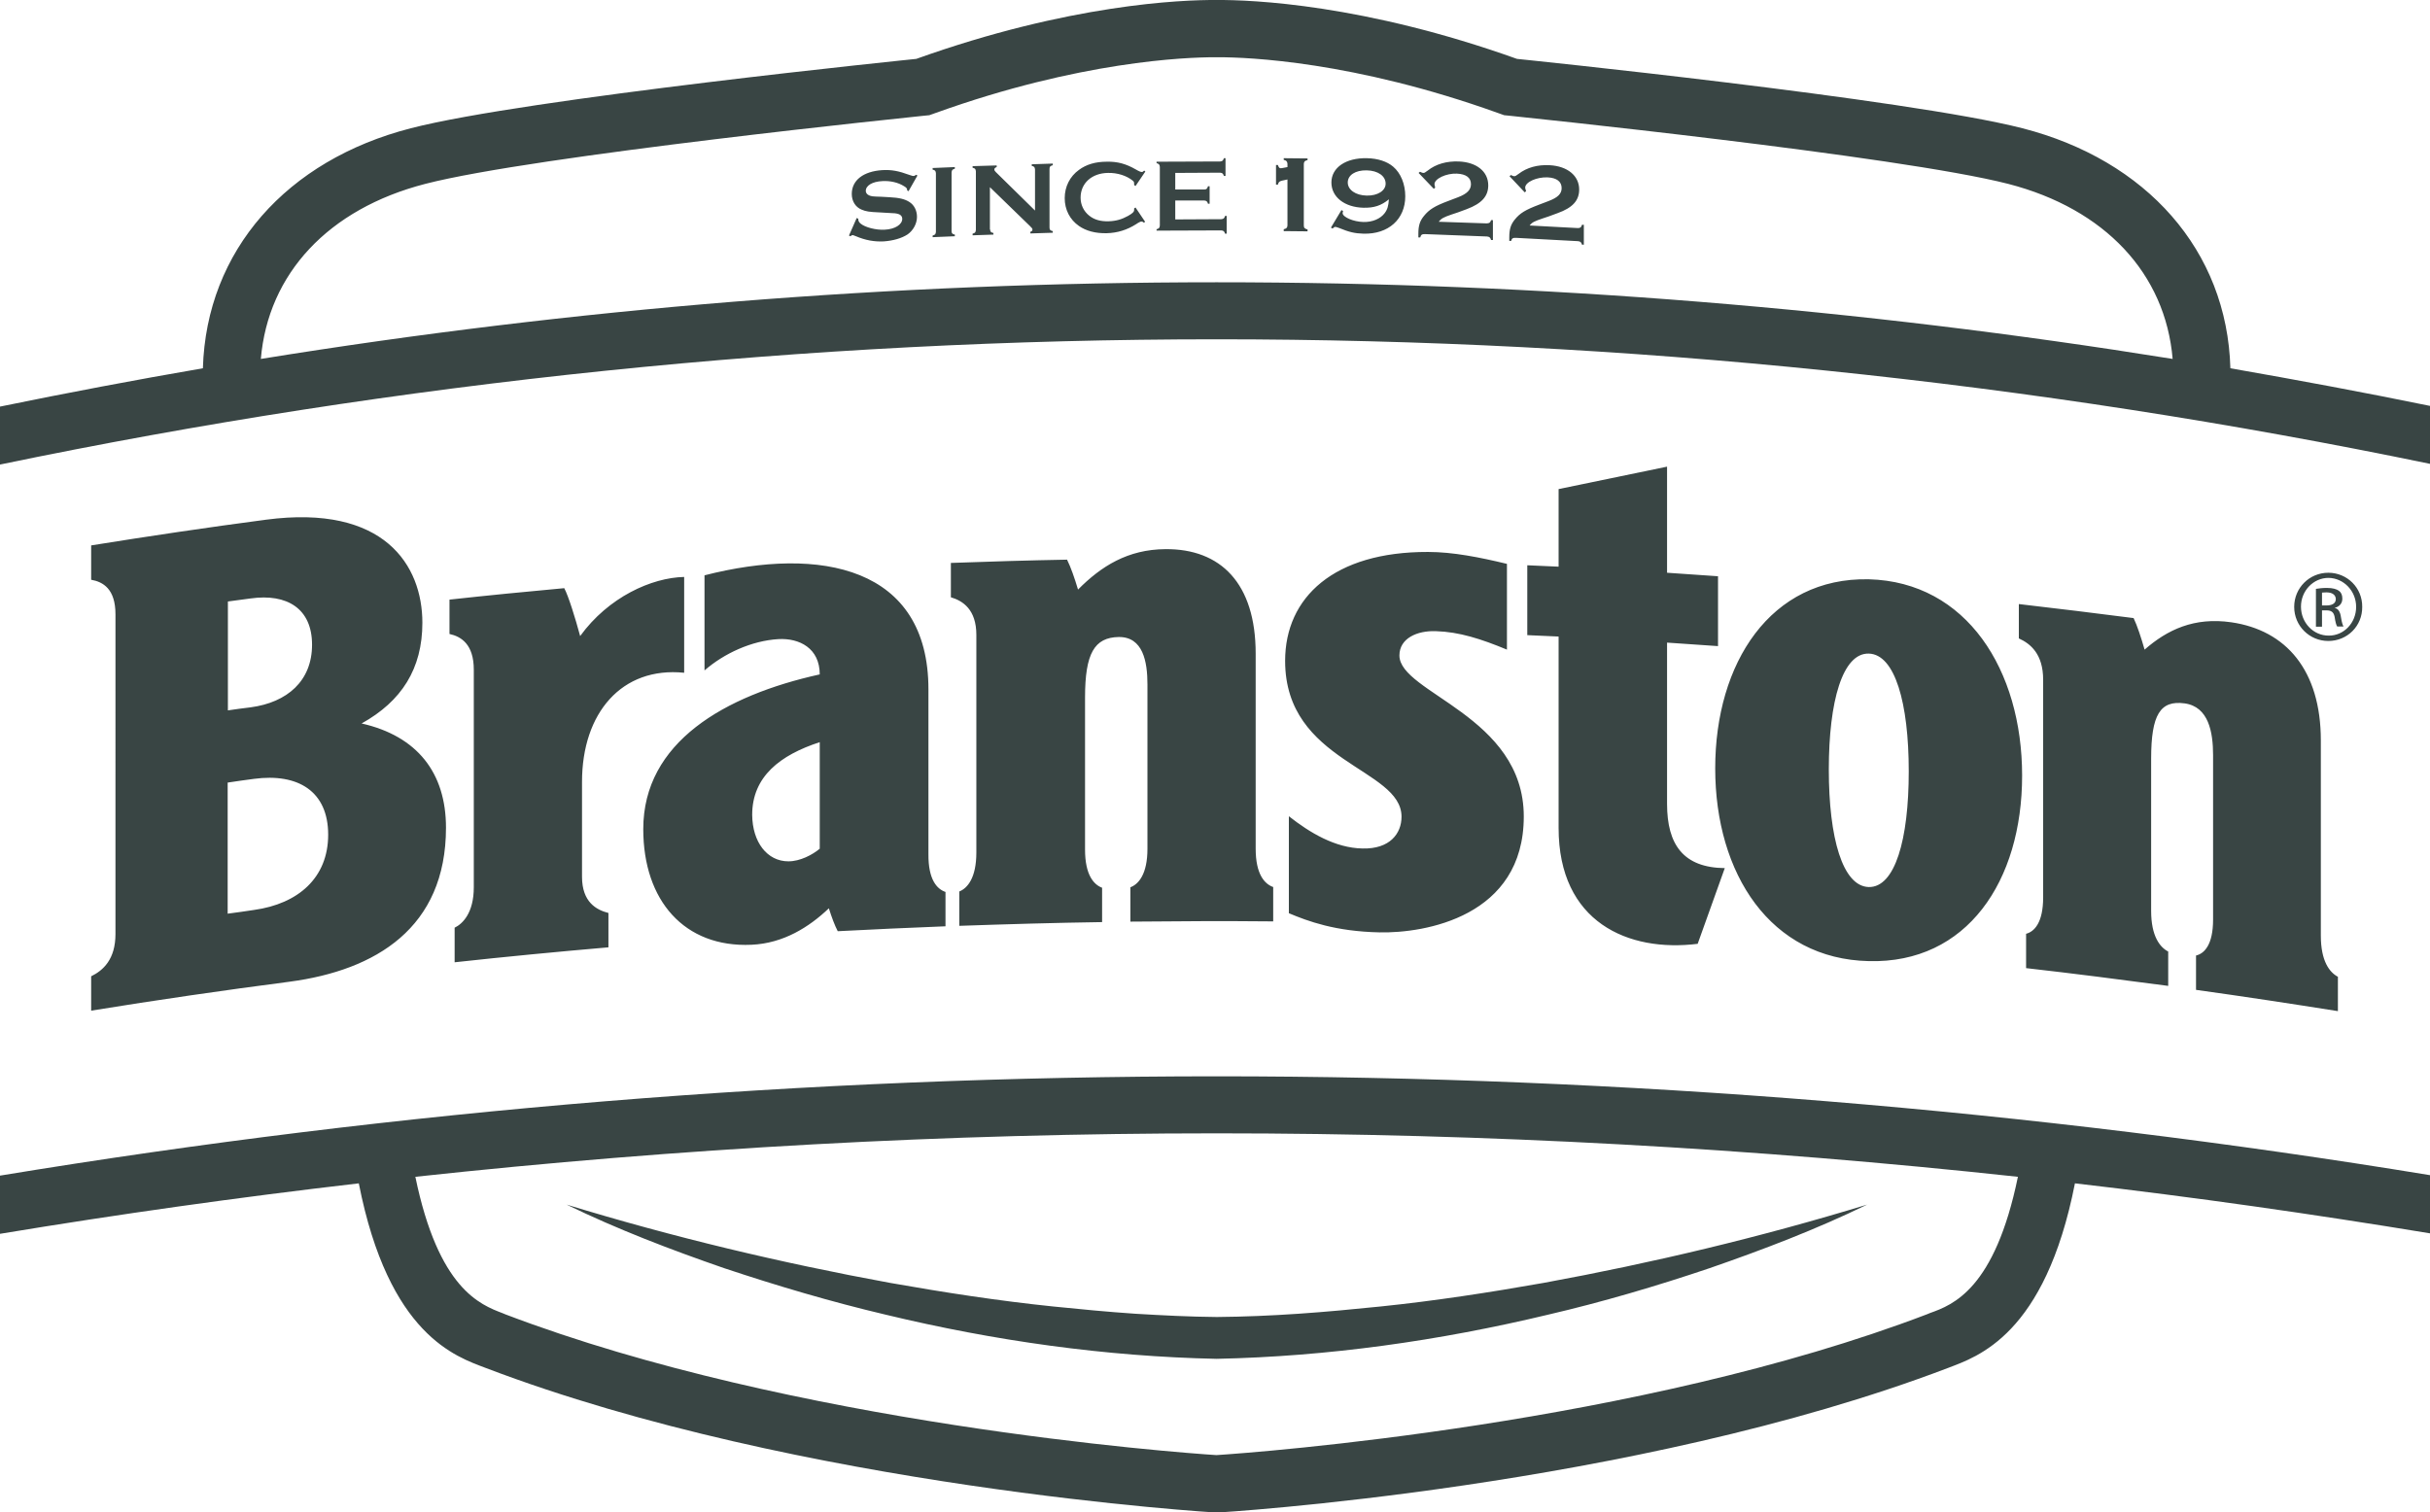 <?xml version="1.0" encoding="UTF-8"?> <svg xmlns="http://www.w3.org/2000/svg" xmlns:xlink="http://www.w3.org/1999/xlink" version="1.1" id="Layer_1" x="0px" y="0px" viewBox="0 0 103.96 64.72" style="enable-background:new 0 0 103.96 64.72;" xml:space="preserve"> <style type="text/css"> .st0{fill:#394544;} </style> <g> <path class="st0" d="M49.07,6.21"></path> <g> <path class="st0" d="M52.05,58.15c-4.76-0.1-9.51-0.77-14.16-1.89c-2.33-0.55-4.63-1.23-6.91-1.99c-2.28-0.79-4.54-1.65-6.74-2.72 c4.58,1.4,9.2,2.5,13.84,3.35c2.32,0.41,4.65,0.77,6.98,1.01c1.17,0.12,2.33,0.23,3.5,0.31c1.17,0.07,2.33,0.13,3.5,0.14 c1.17-0.01,2.33-0.06,3.5-0.14c1.17-0.08,2.33-0.19,3.5-0.31c2.33-0.24,4.66-0.6,6.98-1.01c4.64-0.85,9.26-1.95,13.84-3.35 c-2.2,1.07-4.46,1.93-6.74,2.72c-2.28,0.77-4.59,1.45-6.91,1.99C61.56,57.38,56.81,58.05,52.05,58.15L52.05,58.15z M103.96,17.37 v2.48c-17.04-3.53-34.47-5.33-51.91-5.33c-17.49,0-34.96,1.81-52.05,5.36V17.4c2.88-0.59,5.77-1.14,8.68-1.64 c0.15-5.05,3.6-8.91,8.89-10.27c4.9-1.27,21.63-2.97,21.63-2.97C45.74,0.18,50.54-0.01,52.05,0h0c1.51-0.01,6.31,0.18,12.85,2.52 c0,0,16.73,1.71,21.63,2.97c5.29,1.36,8.75,5.22,8.89,10.27C98.28,16.26,101.13,16.79,103.96,17.37 M52.05,12.08 c13.89,0,27.54,1.13,40.9,3.28c-0.31-3.65-2.89-6.42-7.03-7.49c-4.67-1.2-21.1-2.89-21.27-2.91l-0.3-0.03l-0.28-0.1 c-6.16-2.21-10.69-2.38-11.93-2.38h-0.17c-1.24,0-5.78,0.17-11.93,2.38l-0.28,0.1l-0.3,0.03c-0.17,0.02-16.6,1.7-21.27,2.91 c-4.14,1.07-6.72,3.84-7.03,7.49C24.51,13.2,38.16,12.08,52.05,12.08 M103.96,52.78c-5.03-0.83-10.09-1.55-15.19-2.14 c-1.28,6.51-4.18,7.42-5.43,7.9c-13.49,5.14-31.28,6.19-31.28,6.19s-17.8-1.05-31.28-6.19c-1.26-0.48-4.15-1.39-5.43-7.9 C10.18,51.24,5.07,51.96,0,52.8v-2.49c17.12-2.82,34.59-4.25,52.05-4.25c17.4,0,34.83,1.43,51.91,4.23V52.78z M86.33,50.36 c-11.26-1.22-22.69-1.86-34.28-1.86s-23.02,0.64-34.28,1.86c0.99,4.8,2.77,5.47,3.74,5.84l0.12,0.05 c12.34,4.7,28.7,5.91,30.41,6.02c1.71-0.11,18.08-1.32,30.41-6.03l0.12-0.05C83.55,55.84,85.34,55.17,86.33,50.36 M65.19,34.94 c0,4.3-4.25,5-6.17,4.96c-1.9-0.04-3.07-0.48-3.88-0.82v-4.15c0.89,0.7,1.98,1.36,3.15,1.38c1.17,0.03,1.67-0.64,1.67-1.36 c0-2.09-4.98-2.3-4.98-6.67c0-2.72,2.09-4.67,6.11-4.66c1.07,0,2.22,0.23,3.38,0.51v3.67c-1.11-0.46-2.04-0.76-3.04-0.79 c-0.81-0.03-1.56,0.31-1.56,1.04C59.87,29.66,65.19,30.63,65.19,34.94 M71.32,34.4v-6.9c0.73,0.05,1.45,0.1,2.18,0.15v-2.99 c-0.73-0.05-1.45-0.1-2.18-0.15v-4.54c-1.55,0.32-3.09,0.64-4.64,0.96v3.32c-0.45-0.02-0.9-0.04-1.34-0.06c0,1,0,1.99,0,2.99 c0.45,0.02,0.89,0.04,1.34,0.06v8.19c0,4.04,2.98,5.33,5.95,4.96c0.39-1.08,0.77-2.16,1.16-3.24 C72.02,37.13,71.32,36.15,71.32,34.4 M99.29,40.04v-8.35c0-3.01-1.49-4.72-3.83-5.06c-1.59-0.23-2.74,0.32-3.71,1.17 c-0.15-0.52-0.31-1.01-0.47-1.35c-1.63-0.21-3.27-0.41-4.91-0.6v1.47c0.51,0.23,1.04,0.68,1.04,1.77v9.31 c0,1.09-0.38,1.47-0.73,1.56v1.47c2.03,0.23,4.05,0.49,6.08,0.76v-1.47c-0.35-0.18-0.73-0.65-0.73-1.74v-6.51 c0-1.89,0.39-2.51,1.43-2.37c1.03,0.14,1.22,1.23,1.22,2.22v7.03c0,1.09-0.38,1.46-0.73,1.54v1.47c2.02,0.28,4.05,0.59,6.07,0.91 V41.8C99.66,41.61,99.29,41.13,99.29,40.04 M29.27,24.69v4.1c-2.67-0.27-4.37,1.72-4.37,4.67v4.06c0,1.09,0.62,1.42,1.13,1.55 v1.47c-2.19,0.19-4.39,0.4-6.58,0.64V39.7c0.35-0.17,0.82-0.64,0.82-1.73v-9.31c0-1.09-0.54-1.42-1.04-1.53v-1.47 c1.64-0.18,3.27-0.34,4.91-0.49c0.18,0.34,0.47,1.27,0.68,2.05C26.03,25.55,27.88,24.72,29.27,24.69 M86.51,33.19 c0,4.52-2.36,8.05-6.56,7.94c-4.2-0.09-6.57-3.73-6.57-8.25c0-4.51,2.37-8.18,6.57-8.09C84.14,24.9,86.51,28.68,86.51,33.19 M81.66,33.01c0-2.93-0.59-5.01-1.71-5.04c-1.12-0.03-1.71,2.03-1.71,4.96c0,2.93,0.59,5,1.71,5.03 C81.07,37.98,81.66,35.94,81.66,33.01 M40.45,38.17v1.47c-1.54,0.06-3.07,0.13-4.61,0.21c-0.13-0.25-0.26-0.6-0.38-0.98 c-0.84,0.8-1.94,1.5-3.31,1.56c-2.87,0.13-4.63-1.89-4.63-4.95c0-3.72,3.48-5.72,7.55-6.62c0-1.12-0.87-1.56-1.77-1.51 c-1.15,0.07-2.32,0.61-3.16,1.34c0-1.36,0-2.71,0-4.07c4.97-1.27,9.58-0.36,9.58,4.88v7.05C39.71,37.65,40.09,38.05,40.45,38.17 M33.73,36.86c0.5,0,1.03-0.28,1.34-0.54v-4.56c-1.69,0.55-2.89,1.47-2.89,3.11C32.19,36.04,32.82,36.86,33.73,36.86 M53.72,36.32 c0-2.78,0-5.56,0-8.35c0-3.01-1.5-4.49-3.86-4.47c-1.61,0.01-2.75,0.73-3.74,1.73c-0.15-0.5-0.31-0.96-0.47-1.28 c-1.64,0.03-3.33,0.08-4.97,0.14v1.47c0.51,0.15,1.09,0.52,1.09,1.61v9.31c0,1.09-0.38,1.53-0.73,1.67v1.47 c2.03-0.07,4.07-0.13,6.11-0.16v-1.47c-0.35-0.13-0.73-0.54-0.73-1.63v-6.51c0-1.89,0.4-2.57,1.44-2.59 c1.04-0.01,1.23,1.05,1.23,2.03v7.03c0,1.09-0.38,1.52-0.73,1.65v1.47c2.04-0.02,4.07-0.03,6.11-0.01v-1.47 C54.1,37.83,53.72,37.41,53.72,36.32 M19.08,35.42c0,4.29-3.01,6.1-6.68,6.59c-2.84,0.37-5.67,0.78-8.5,1.24v-1.47 c0.51-0.25,1.04-0.72,1.04-1.81V26.29c0-1.09-0.53-1.39-1.04-1.48v-1.47c2.49-0.4,4.98-0.77,7.48-1.1 c5.07-0.67,6.69,1.96,6.69,4.41c0,1.97-0.89,3.36-2.6,4.31C17.85,31.5,19.08,33.07,19.08,35.42 M9.75,30.4 c0.32-0.05,0.65-0.09,0.97-0.13c1.57-0.21,2.63-1.13,2.63-2.68c0-1.54-1.06-2.2-2.63-1.98c-0.32,0.04-0.65,0.09-0.97,0.13V30.4z M14.04,35.72c0-1.86-1.29-2.64-3.17-2.39c-0.37,0.05-0.75,0.1-1.13,0.16v5.61c0.37-0.05,0.75-0.1,1.13-0.16 C12.75,38.68,14.04,37.57,14.04,35.72 M100.15,26.41c0.04,0.25,0.08,0.35,0.11,0.4c-0.09,0-0.18,0-0.27,0 c-0.04-0.05-0.08-0.2-0.11-0.41c-0.04-0.21-0.15-0.28-0.35-0.28h-0.19v0.7c-0.09,0-0.18,0-0.26,0c0-0.54,0-1.08,0-1.62 c0.13-0.02,0.27-0.04,0.47-0.04c0.25,0,0.41,0.05,0.51,0.12c0.1,0.07,0.15,0.18,0.15,0.34c0,0.22-0.15,0.35-0.32,0.39v0.01 C100.02,26.04,100.12,26.17,100.15,26.41 M99.93,25.64c0-0.14-0.1-0.29-0.4-0.29c-0.08,0-0.14,0.01-0.19,0.01v0.55 c0.06,0,0.13,0,0.19,0C99.74,25.91,99.93,25.84,99.93,25.64 M101.06,25.97c0.01,0.82-0.64,1.46-1.45,1.46 c-0.8,0-1.46-0.64-1.46-1.46c0-0.81,0.65-1.46,1.46-1.46c0,0,0,0,0,0C100.42,24.51,101.07,25.16,101.06,25.97 M100.8,25.97 c0-0.68-0.53-1.23-1.18-1.24c0,0,0,0,0,0c-0.65,0-1.18,0.55-1.18,1.23c0,0.69,0.53,1.24,1.18,1.24 C100.27,27.21,100.8,26.66,100.8,25.97 M38.87,8.18l-0.06-0.03V8.12c0-0.05-0.04-0.1-0.13-0.15c-0.25-0.16-0.59-0.24-0.93-0.22 c-0.43,0.02-0.71,0.19-0.71,0.42c0,0.08,0.05,0.15,0.14,0.19c0.1,0.04,0.13,0.05,0.53,0.06l0.35,0.02 c0.41,0.02,0.65,0.08,0.84,0.2c0.21,0.13,0.33,0.37,0.33,0.64c0,0.29-0.16,0.58-0.4,0.75c-0.26,0.17-0.62,0.27-1.02,0.3 c-0.41,0.02-0.79-0.05-1.19-0.22c-0.13-0.05-0.13-0.05-0.15-0.05c-0.02,0-0.04,0.02-0.09,0.05l-0.06-0.03l0.33-0.75l0.07,0.03 c0,0.01,0,0.03,0,0.03c0,0.07,0.03,0.12,0.1,0.18c0.19,0.16,0.66,0.28,1.02,0.26c0.45-0.02,0.76-0.22,0.76-0.47 c0-0.09-0.06-0.17-0.16-0.2c-0.1-0.03-0.16-0.04-0.46-0.05l-0.34-0.02c-0.46-0.02-0.59-0.04-0.78-0.12 c-0.27-0.11-0.42-0.37-0.42-0.67c0-0.59,0.5-0.97,1.31-1.02c0.39-0.02,0.68,0.03,1.17,0.21c0.12,0.04,0.13,0.04,0.16,0.04 c0.04,0,0.07-0.02,0.11-0.05l0.06,0.03L38.87,8.18z M40.85,10.11l-0.95,0.04v-0.07c0.11-0.03,0.13-0.06,0.14-0.16V7.41 c-0.01-0.1-0.04-0.13-0.14-0.15V7.19l0.95-0.04v0.07c-0.11,0.03-0.13,0.06-0.14,0.16v2.51c0,0.1,0.04,0.13,0.14,0.15V10.11z M42.36,9.82c0,0.1,0.04,0.13,0.14,0.15v0.07l-0.89,0.03V10c0.11-0.03,0.13-0.06,0.14-0.16V7.33c-0.01-0.1-0.04-0.13-0.14-0.15 V7.11l1.03-0.03v0.07c-0.06,0.02-0.1,0.05-0.1,0.1c0,0.04,0.02,0.07,0.06,0.11l1.68,1.65V7.25c-0.01-0.1-0.04-0.13-0.14-0.15V7.03 L45.04,7v0.07c-0.11,0.03-0.14,0.06-0.14,0.16v2.51c0,0.1,0.04,0.13,0.14,0.15v0.07l-0.96,0.03V9.92c0.06-0.02,0.09-0.04,0.09-0.1 c0-0.04-0.02-0.06-0.11-0.15l-1.71-1.66V9.82z M48.99,9.49l-0.05,0.04c-0.05-0.04-0.07-0.05-0.11-0.05 c-0.03,0-0.12,0.04-0.22,0.11c-0.39,0.25-0.81,0.38-1.27,0.39c-0.48,0.01-0.88-0.1-1.18-0.31c-0.39-0.27-0.61-0.7-0.61-1.19 c0-0.49,0.22-0.93,0.61-1.21c0.31-0.23,0.7-0.35,1.19-0.35c0.46-0.01,0.82,0.09,1.24,0.33c0.15,0.09,0.22,0.11,0.26,0.11 c0.03,0,0.05-0.01,0.1-0.06l0.05,0.04l-0.42,0.62l-0.06-0.04V7.85c0-0.05-0.01-0.08-0.06-0.12c-0.26-0.21-0.65-0.34-1.06-0.33 c-0.69,0.01-1.17,0.44-1.17,1.06c0,0.3,0.13,0.58,0.37,0.77c0.21,0.17,0.48,0.25,0.83,0.24c0.31-0.01,0.56-0.08,0.83-0.23 c0.19-0.11,0.26-0.17,0.26-0.25V8.92l0.06-0.04L48.99,9.49z M50.28,9.39l1.97-0.01c0.1-0.01,0.13-0.04,0.16-0.14h0.07v0.76h-0.07 c-0.03-0.1-0.06-0.13-0.16-0.14l-2.77,0.01V9.81c0.11-0.03,0.13-0.06,0.14-0.16V7.14c-0.01-0.1-0.04-0.13-0.14-0.16V6.92 l2.72-0.01c0.1-0.01,0.13-0.04,0.16-0.14l0.07,0v0.76l-0.07,0c-0.03-0.1-0.06-0.13-0.16-0.14L50.28,7.4v0.71l1.24,0 c0.1,0,0.13-0.04,0.16-0.14h0.07v0.75l-0.07,0c-0.03-0.1-0.06-0.13-0.16-0.14l-1.24,0V9.39z M54.59,7.06l0.08,0 c0.04,0.11,0.06,0.14,0.13,0.14c0.01,0,0.01,0,0.07-0.01l0.21-0.04V7.01c-0.01-0.1-0.04-0.14-0.16-0.17V6.77l1.02,0.01v0.07 c-0.12,0.03-0.15,0.06-0.16,0.16v2.64c0,0.1,0.04,0.14,0.16,0.17V9.9l-1.02-0.01V9.81c0.12-0.03,0.15-0.06,0.16-0.16V7.68 l-0.23,0.05c-0.12,0.03-0.15,0.06-0.18,0.17l-0.08,0V7.06z M57.39,8.99l0.07,0.04c-0.01,0.04-0.02,0.07-0.02,0.09 c0,0.17,0.46,0.37,0.89,0.38c0.39,0.01,0.73-0.14,0.91-0.38c0.12-0.16,0.16-0.31,0.18-0.59c-0.33,0.27-0.64,0.37-1.09,0.36 c-0.81-0.02-1.37-0.46-1.37-1.08c0-0.64,0.62-1.06,1.52-1.04c0.47,0.01,0.86,0.14,1.12,0.36c0.33,0.28,0.52,0.75,0.52,1.27 c0,0.98-0.72,1.63-1.79,1.6c-0.37-0.01-0.62-0.07-1.03-0.24c-0.08-0.03-0.12-0.04-0.16-0.05c-0.03,0-0.05,0-0.08,0.03 c-0.02,0.02-0.04,0.03-0.05,0.04l-0.07-0.04L57.39,8.99z M57.66,7.81c0,0.31,0.33,0.55,0.81,0.56c0.47,0.01,0.81-0.21,0.81-0.51 c0-0.33-0.33-0.56-0.81-0.57C57.99,7.28,57.66,7.49,57.66,7.81 M63.61,9.56c0.11-0.01,0.15-0.03,0.18-0.14l0.08,0v0.85l-0.08,0 c-0.03-0.11-0.07-0.14-0.18-0.15L61,10.02c-0.16-0.01-0.21,0.02-0.24,0.14l-0.08,0v-0.15c0-0.35,0.06-0.55,0.24-0.77 c0.22-0.27,0.45-0.42,1.04-0.64l0.42-0.16c0.39-0.15,0.55-0.32,0.55-0.56c0-0.28-0.21-0.43-0.6-0.45 c-0.46-0.02-0.96,0.22-0.96,0.45c0,0.03,0.01,0.06,0.03,0.15l-0.06,0.05l-0.65-0.68l0.06-0.05c0.08,0.04,0.11,0.05,0.14,0.05 c0.05,0,0.07-0.01,0.19-0.1c0.35-0.28,0.81-0.41,1.33-0.39c0.76,0.03,1.26,0.43,1.26,1.02c0,0.47-0.28,0.78-0.92,1.02l-0.38,0.14 c-0.04,0.01-0.15,0.05-0.27,0.09c-0.35,0.12-0.44,0.17-0.55,0.31L63.61,9.56z M67.5,9.76c0.11,0,0.15-0.03,0.18-0.14l0.08,0v0.85 l-0.08,0c-0.03-0.11-0.07-0.14-0.18-0.15l-2.61-0.14c-0.16-0.01-0.21,0.01-0.24,0.13l-0.08,0v-0.15c0-0.35,0.06-0.55,0.24-0.77 c0.22-0.27,0.45-0.41,1.03-0.63l0.42-0.16c0.39-0.15,0.55-0.31,0.55-0.55c0-0.28-0.21-0.44-0.6-0.46 c-0.46-0.02-0.96,0.2-0.96,0.44c0,0.03,0.01,0.06,0.04,0.15l-0.06,0.05l-0.65-0.69l0.06-0.05c0.08,0.04,0.11,0.05,0.14,0.05 c0.05,0,0.07-0.01,0.19-0.1c0.35-0.27,0.81-0.4,1.33-0.37c0.76,0.04,1.26,0.45,1.26,1.04c0,0.47-0.28,0.78-0.92,1.01l-0.38,0.14 c-0.04,0.01-0.15,0.05-0.27,0.09c-0.35,0.12-0.44,0.16-0.55,0.3L67.5,9.76z"></path> </g> </g> </svg> 